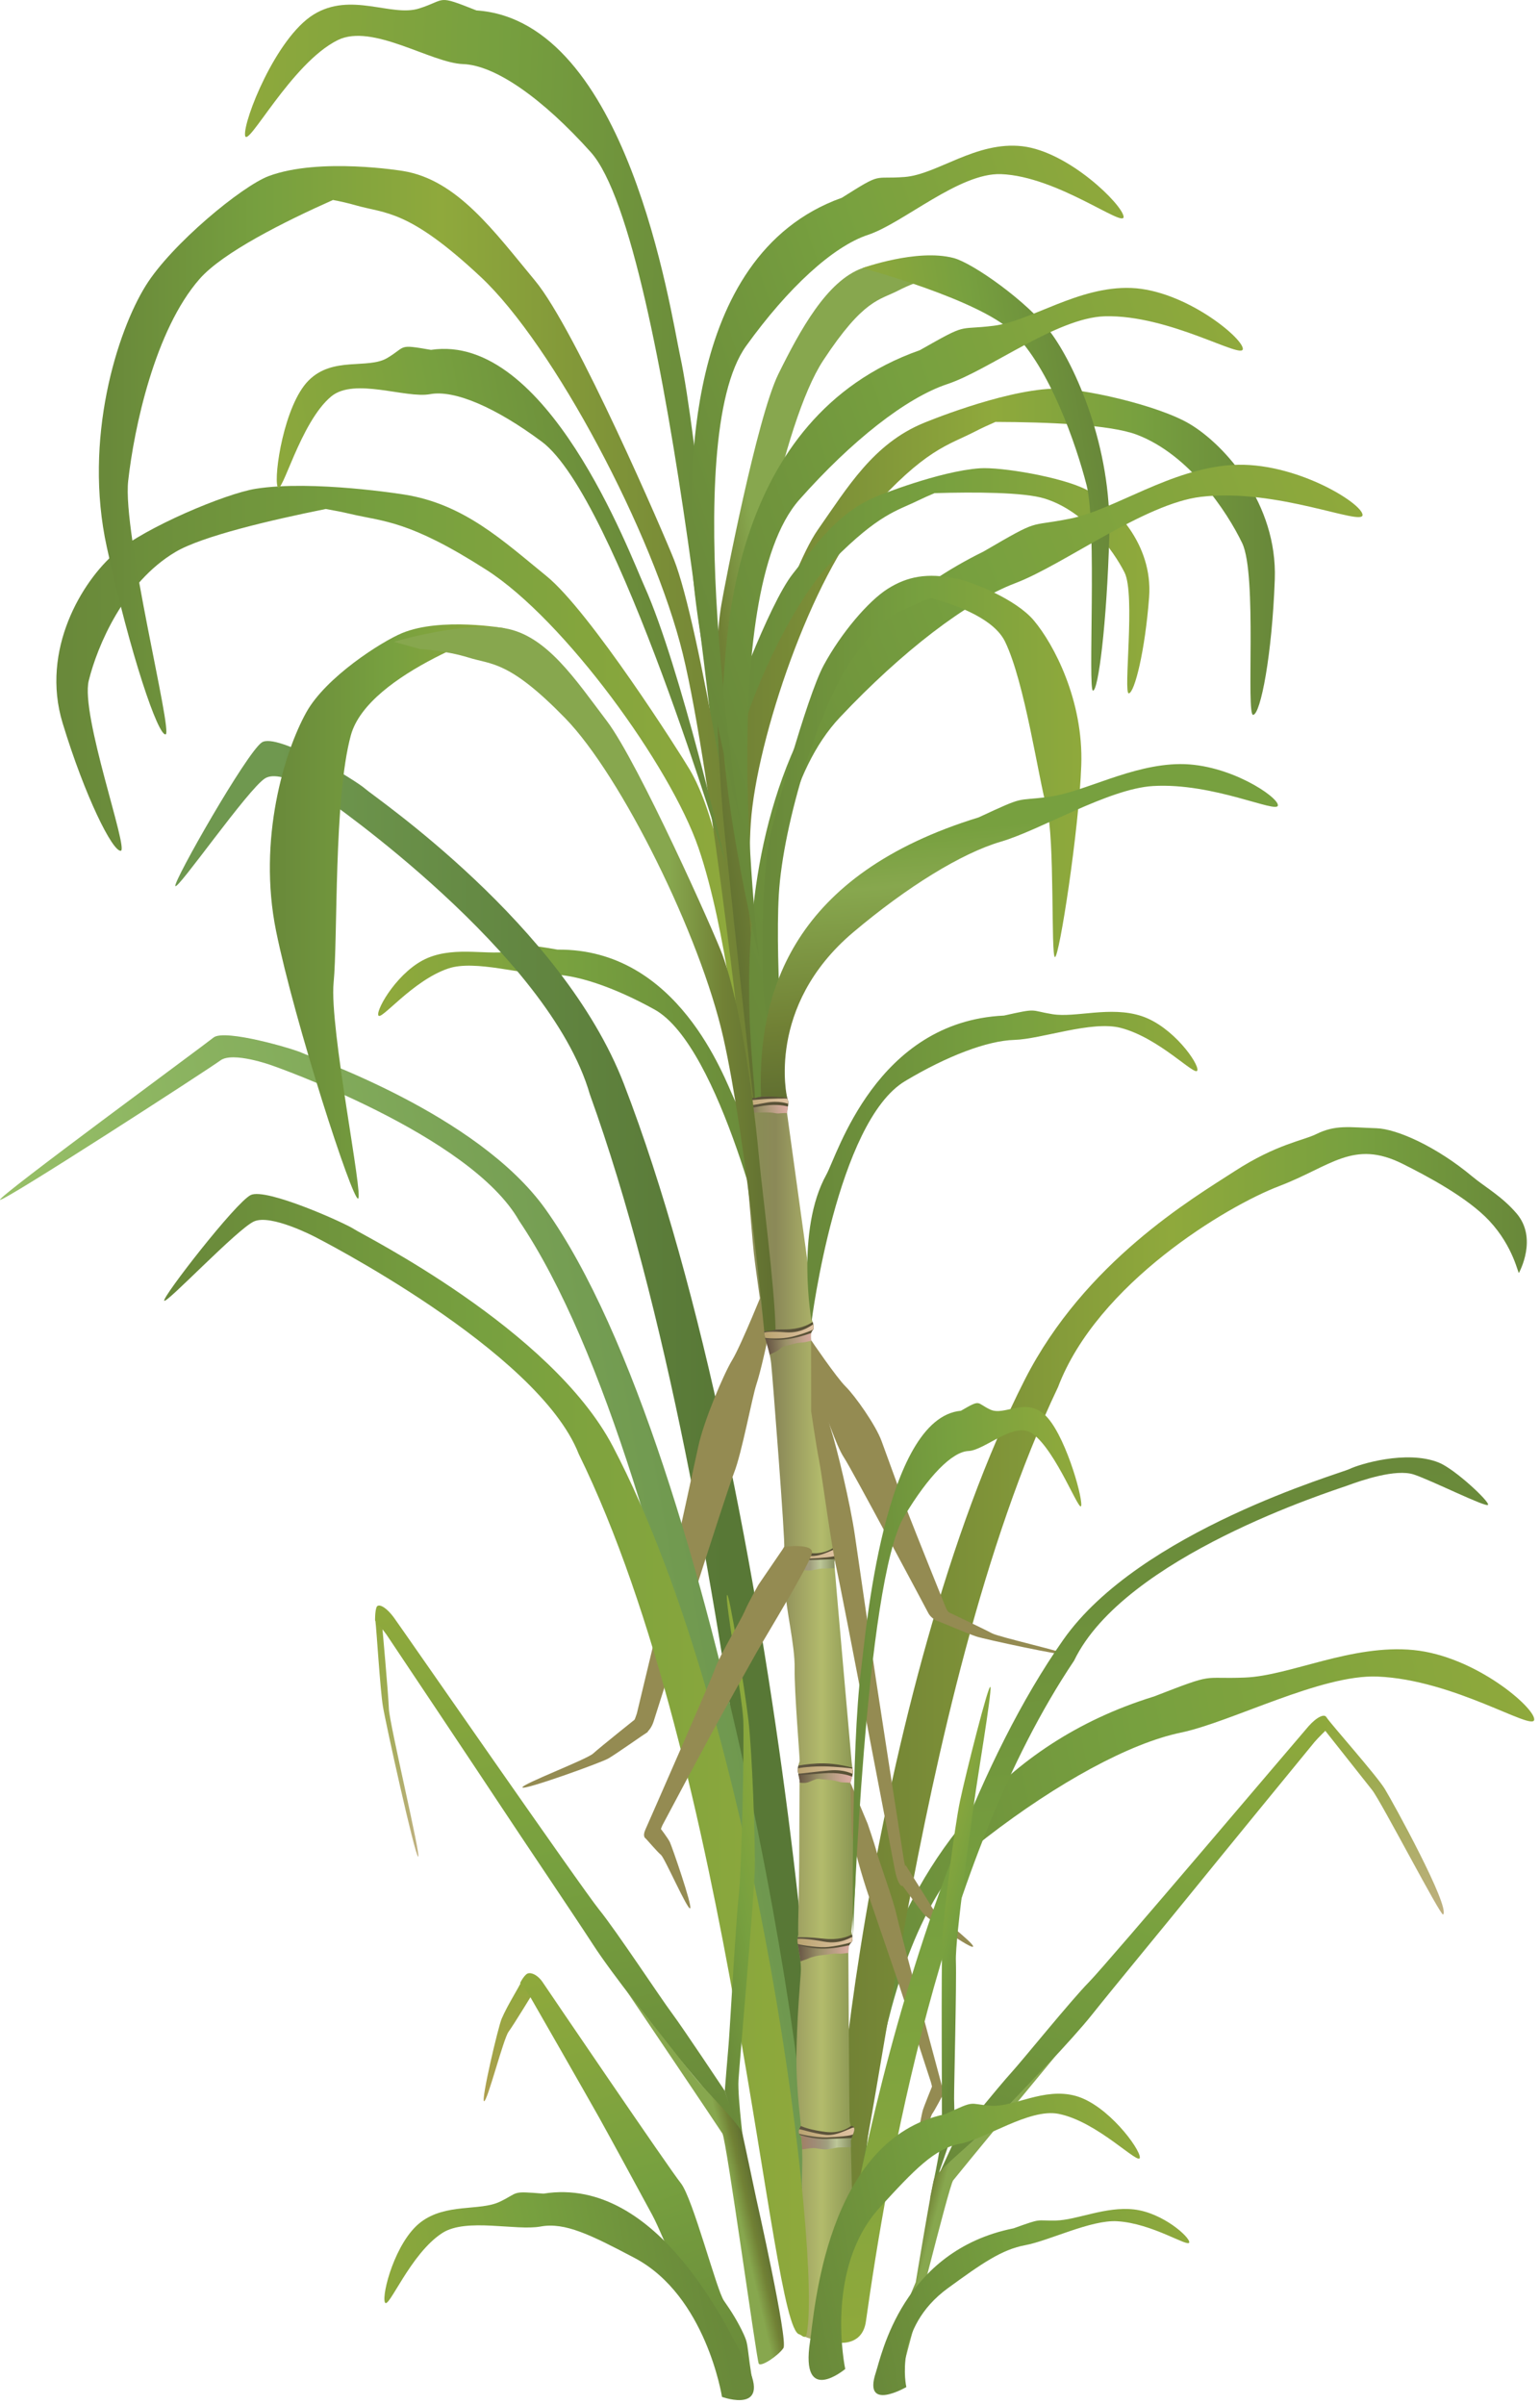 
        <svg xmlns:rdf="http://www.w3.org/1999/02/22-rdf-syntax-ns#" xmlns="http://www.w3.org/2000/svg" xmlns:cc="http://creativecommons.org/ns#" xmlns:xlink="http://www.w3.org/1999/xlink" xmlns:dc="http://purl.org/dc/elements/1.1/" x="0px" y="0px" width="321" height="501" viewBox="0 0 321 501" xml:space="preserve">
            <title>Sugarcane</title>
            <desc xmlns:ian_image_library="https://ian.umces.edu/media-library/">
                <ian_image_library:title>Sugarcane</ian_image_library:title>
                <ian_image_library:descr>Illustration of sugarcane</ian_image_library:descr>
                <ian_image_library:scene>
                    <ian_image_library:contains>agriculture, agricultural, industry, farming, production, landuse, cultivation, sugarcane, edible, food, fibrous, stalk, grass, plant, vascular, Magnoliophyta, angiosperm, flowering, Liliopsida, monocot, Commelinidae, Cyperales, Poaceae, Saccharum</ian_image_library:contains>
                    <ian_image_library:when>2011-01-19</ian_image_library:when>
                </ian_image_library:scene>
            </desc>
            
<defs>
</defs>
<linearGradient id="ian_symbols_f7685c4bc0faed3449f8fbfd9e29a008" gradientUnits="userSpaceOnUse" x1="-120.444" y1="960.849" x2="41.97" y2="960.849" gradientTransform="matrix(0.979 -0.204 0.204 0.979 87.882 -550.726)">
	<stop  offset="0.013" style="stop-color:#69893A"/>
	<stop  offset="0.498" style="stop-color:#77A03F"/>
	<stop  offset="1" style="stop-color:#8FA93C"/>
</linearGradient>
<path fill="url(#ian_symbols_f7685c4bc0faed3449f8fbfd9e29a008)" d="M174.738,458.242c1.331-7.808,0.744-84.765,65.827-104.834c13.154-5.103,9.525-3.56,18.932-3.935
	c9.4-0.375,22.249-6.995,35.153-5.733c12.904,1.268,25.421,12.104,25.14,14.527c-0.28,2.424-16.752-8.369-32.686-9
	c-11.799-0.469-30.418,9.481-41.011,11.687c-10.612,2.211-25.54,10.331-40.493,21.861c-24.354,18.775-25.733,75.758-25.733,75.758
	S176.544,457.898,174.738,458.242z"/>
<linearGradient id="ian_symbols_90ff883cb6979d94b18c30ae52a9e5c9" gradientUnits="userSpaceOnUse" x1="-5773.102" y1="348.954" x2="-5624.898" y2="348.954" gradientTransform="matrix(-0.971 0 0 1 -5287.065 0)">
	<stop  offset="0.013" style="stop-color:#69893A"/>
	<stop  offset="0.248" style="stop-color:#77A03F"/>
	<stop  offset="0.517" style="stop-color:#8FA93C"/>
	<stop  offset="1" style="stop-color:#718135"/>
</linearGradient>
<path fill="url(#ian_symbols_90ff883cb6979d94b18c30ae52a9e5c9)" d="M316.624,265.152c0.137-0.3,3.909-7.208-0.513-12.373c-3.098-3.613-6.559-5.463-9.294-7.742
	c-7.327-6.118-15.608-9.856-19.888-9.997c-5.709-0.19-8.501-0.784-12.592,1.233c-2.711,1.343-8.257,2.064-17.021,7.736
	c-8.763,5.671-31.199,18.882-43.679,43.354c-32.261,63.297-43.74,176.938-37.763,175.726c5.996-1.212,13.51-108.706,44.659-174.114
	c8.207-21.624,35.239-37.745,46.07-41.87c10.83-4.126,15.472-9.797,25.783-4.638c4.885,2.442,13.448,6.937,18.045,11.852
	C315.549,259.792,316.442,265.577,316.624,265.152z"/>
<linearGradient id="ian_symbols_106cd805c2a6430415faa18e1dba8ec1" gradientUnits="userSpaceOnUse" x1="-7278.222" y1="-149.779" x2="-7106.038" y2="-149.779" gradientTransform="matrix(-0.617 -0.021 -0.046 1.324 -4344.363 133.613)">
	<stop  offset="0.013" style="stop-color:#69893A"/>
	<stop  offset="0.498" style="stop-color:#77A03F"/>
	<stop  offset="1" style="stop-color:#8FA93C"/>
</linearGradient>
<path fill="url(#ian_symbols_106cd805c2a6430415faa18e1dba8ec1)" d="M141.775,74.189c-2.043-9.438-10.983-69.896-42.464-72.017c-8.488-3.37-6.127-2.261-11.936-0.412
	C81.57,3.608,73.159-1.807,65.34,3.046C57.525,7.899,50.711,25.098,51.08,28.19c0.368,3.079,9.606-15.05,19.331-19.841
	c7.205-3.547,19.438,4.775,26.121,5.003c6.689,0.237,16.499,7.086,26.614,18.354c16.465,18.369,28.126,148.175,28.126,148.175
	s1.587,1.03,0.925-9.463C150.548,144.738,145.229,90.107,141.775,74.189z"/>
<linearGradient id="ian_symbols_19373a1145e4942449c07a0839b11b32" gradientUnits="userSpaceOnUse" x1="-8365.325" y1="793.32" x2="-8203.073" y2="793.32" gradientTransform="matrix(-0.493 0.014 0.017 0.602 -3976.284 -129.3)">
	<stop  offset="0.013" style="stop-color:#69893A"/>
	<stop  offset="0.498" style="stop-color:#77A03F"/>
	<stop  offset="1" style="stop-color:#8FA93C"/>
</linearGradient>
<path fill="url(#ian_symbols_19373a1145e4942449c07a0839b11b32)" d="M152.993,228.84c-2.018-4.2-11.605-31.271-36.773-31.009c-6.896-1.195-4.979-0.783-9.528,0.278
	c-4.538,1.062-11.471-1.068-17.498,1.437c-6.034,2.508-10.756,10.565-10.344,11.949c0.428,1.387,7.039-7.195,14.604-9.741
	c5.597-1.886,15.678,1.415,21.012,1.262c5.334-0.156,13.435,2.567,21.954,7.283c13.866,7.686,23.9,52.279,23.9,52.279
	S157.784,238.809,152.993,228.84z"/>
<linearGradient id="ian_symbols_46e687054aa4fb44c98ee96d9184f90a" gradientUnits="userSpaceOnUse" x1="36.539" y1="309.509" x2="170.497" y2="309.509">
	<stop  offset="0.157" style="stop-color:#6F984F"/>
	<stop  offset="0.856" style="stop-color:#587836"/>
</linearGradient>
<path fill="url(#ian_symbols_46e687054aa4fb44c98ee96d9184f90a)" d="M36.545,184.575c-0.355-1.09,14.844-27.72,18.011-29.902c3.183-2.174,19.81,8.02,21.57,9.649
	c1.762,1.627,41.065,28.207,53.916,61.477c33.22,86.023,45.053,240.488,38.888,238.839c-6.165-1.655-13.913-147.756-45.983-236.662
	c-8.463-29.381-54.989-61.477-54.989-61.477s-9.17-6.533-12.705-4.351C51.729,164.322,36.892,185.662,36.545,184.575z"/>
<linearGradient id="ian_symbols_d6d2cb8533e61c44750aab68d7f30c1a" gradientUnits="userSpaceOnUse" x1="-165.594" y1="1017.005" x2="-137.371" y2="1017.005" gradientTransform="matrix(0.971 -0.241 0.241 0.971 23.445 -658.557)">
	<stop  offset="0.013" style="stop-color:#948B52"/>
	<stop  offset="1" style="stop-color:#948B52"/>
</linearGradient>
<path fill="url(#ian_symbols_d6d2cb8533e61c44750aab68d7f30c1a)" d="M134.92,360.873c-0.756,0.462-6.502,4.528-8.126,5.465c-1.63,0.925-17.663,6.677-17.895,6.027
	c-0.229-0.655,13.348-5.809,14.737-7.064c1.39-1.273,9.229-7.526,9.229-7.526S135.67,360.404,134.92,360.873z"/>
<linearGradient id="ian_symbols_5fcd45716c7d736435247d64a21ec45b" gradientUnits="userSpaceOnUse" x1="-140.4" y1="974.13" x2="-91.268" y2="974.13" gradientTransform="matrix(0.971 -0.241 0.241 0.971 23.445 -658.557)">
	<stop  offset="0.013" style="stop-color:#948B52"/>
	<stop  offset="1" style="stop-color:#948B52"/>
</linearGradient>
<path fill="url(#ian_symbols_5fcd45716c7d736435247d64a21ec45b)" d="M153.015,306.788c1.587-3.984,3.761-15.702,4.647-18.382c0.894-2.68,2.143-8.501,2.143-8.501
	l-0.294-12.104c0,0-5.034,12.479-6.87,15.49c-1.837,3.017-5.978,12.816-7.108,18.113c-1.149,5.309-4.229,19.463-5.391,24.528
	c-1.168,5.053-7.154,30.124-7.392,31.012c-0.26,0.887-1.053,2.691-1.053,2.691s0.912,1.162,1.755,1.58
	c0.856,0.413,2.218-0.699,2.836-2.748C136.925,356.444,151.422,310.773,153.015,306.788z"/>
<linearGradient id="ian_symbols_e7230a0e6a7b8524450cea5bca90d420" gradientUnits="userSpaceOnUse" x1="-5496.867" y1="-332.889" x2="-5469.708" y2="-332.889" gradientTransform="matrix(-1.02 -0.241 -0.253 0.971 -5469.461 -658.557)">
	<stop  offset="0.013" style="stop-color:#948B52"/>
	<stop  offset="1" style="stop-color:#948B52"/>
</linearGradient>
<path fill="url(#ian_symbols_e7230a0e6a7b8524450cea5bca90d420)" d="M194.913,337.481c0.787,0.293,6.827,2.842,8.539,3.423c1.705,0.581,18.557,4.185,18.813,3.778
	c0.237-0.405-14.034-3.641-15.496-4.428c-1.462-0.8-9.7-4.71-9.7-4.71S194.12,337.187,194.913,337.481z"/>
<linearGradient id="ian_symbols_a9fd69edbaa772a4250de204daa1d64b" gradientUnits="userSpaceOnUse" x1="-5472.816" y1="-357.711" x2="-5431.945" y2="-357.711" gradientTransform="matrix(-1.02 -0.241 -0.253 0.971 -5469.461 -658.557)">
	<stop  offset="0.013" style="stop-color:#948B52"/>
	<stop  offset="1" style="stop-color:#948B52"/>
</linearGradient>
<path fill="url(#ian_symbols_a9fd69edbaa772a4250de204daa1d64b)" d="M175.888,303.589c-1.661-2.498-3.953-9.844-4.884-11.518c-0.938-1.686-2.255-5.321-2.255-5.321
	l0.306-7.583c0,0,5.297,7.808,7.221,9.694c1.93,1.898,6.283,8.032,7.482,11.355c1.199,3.329,4.441,12.192,5.665,15.371
	c1.225,3.167,7.521,18.869,7.771,19.432c0.256,0.556,1.105,1.687,1.105,1.687s-0.956,0.725-1.861,0.986
	c-0.887,0.263-2.317-0.437-2.973-1.718C192.803,334.702,177.556,306.088,175.888,303.589z"/>
<linearGradient id="ian_symbols_1bebb2f851ce29946d78eb7c1c572df6" gradientUnits="userSpaceOnUse" x1="-152.644" y1="1144.433" x2="-19.469" y2="1144.433" gradientTransform="matrix(0.985 -0.172 0.136 0.777 12.37 -564.107)">
	<stop  offset="0" style="stop-color:#98C068"/>
	<stop  offset="1" style="stop-color:#6F984F"/>
</linearGradient>
<path fill="url(#ian_symbols_1bebb2f851ce29946d78eb7c1c572df6)" d="M0.003,249.936c-0.409-0.655,42.188-31.923,44.506-33.794c2.317-1.874,16.937,2.424,18.551,3.242
	c1.611,0.809,36.434,12.595,50.631,32.498c36.708,51.47,58.875,204.099,53.69,203.893c-5.162-0.207-23.079-147.963-59.181-201.466
	C98,236.327,56.695,221.96,56.695,221.96s-8.164-2.97-10.763-1.04C43.335,222.834,0.412,250.602,0.003,249.936z"/>
<linearGradient id="ian_symbols_372e8ea54c6e62a415a7af178a71c29e" gradientUnits="userSpaceOnUse" x1="150.117" y1="323.791" x2="178.343" y2="323.791">
	<stop  offset="0" style="stop-color:#889451"/>
	<stop  offset="0.412" style="stop-color:#8B8958"/>
	<stop  offset="0.748" style="stop-color:#B3BB6C"/>
	<stop  offset="1" style="stop-color:#889451"/>
</linearGradient>
<path fill="url(#ian_symbols_372e8ea54c6e62a415a7af178a71c29e)" d="M163.758,331.329c0.088-3.248-0.056-6.128-0.23-6.739c-0.185-0.619-0.969-0.75-0.081-2.273
	c0.312-0.531-2.489-36.502-2.711-38.326c-0.222-1.83-0.594-2.923-1.04-4.497c-0.131-0.475-0.365-1.162-0.406-1.836
	c-0.034-0.662,0.109-0.756,0.022-1.199c-0.254-1.375-1.634-10.7-2.168-15.278c-0.519-4.591-2.423-29.237-2.423-29.237
	s-0.609-1.806-0.638-2.405c-0.031-0.6,0.112-1.246,0.175-1.57c0.069-0.338-1.858-14.547-2.333-19.463
	c-0.48-4.909,0.253-7.364-0.121-10.512c-0.382-3.158-1.094-8.357-1.094-8.357s-1.742-30.209,0.747-29.385
	c2.488,0.824,5.465,35.256,5.465,35.256l0.781,6.515l6.064,25.412c0,0,0.341,1.446,0.49,1.88c0.146,0.44-0.216,2.511-0.216,2.511
	s3.664,26.549,4.163,30.144c0.513,3.604,0.987,12.867,0.987,12.867s0.618,1.604,0.324,2.11c-0.112,0.2-0.381,0.413-0.443,0.787
	c-0.131,0.631-0.019,1.437-0.019,1.437s4.535,41.599,4.598,42.036c0.05,0.45,0.274,1.087,0.274,1.087s0.475-0.106,0.631,0.362
	c0.162,0.475-0.006,0.762-0.188,1.337c-0.219,0.655-0.394,1.062-0.469,1.33c-0.074,0.269,3.61,41.667,3.61,41.667
	s0.163,1.487,0.269,1.931c0.094,0.449-0.506,2.467-0.506,2.467s0.969,14.784,1.063,18.42c0.087,3.635-0.868,12.604-0.868,12.604
	s0.424,1.667,0.068,2.136c-0.125,0.182-0.425,0.368-0.537,0.737c-0.188,0.6-0.169,1.424-0.169,1.424s0.206,34.665,0.269,35.103
	c0.063,0.45,0.275,1.081,0.275,1.081s0.486-0.101,0.637,0.368c0.156,0.469-0.006,0.769-0.193,1.33
	c-0.206,0.662-0.394,1.074-0.469,1.337s1.1,38.4,0.656,39.425c-0.469,1.012-7.189,1.999-7.189,1.999s-3.647,0.125-3.916-1.724
	c-0.275-1.85,0.218-30.456,0.306-33.691c0.094-3.248-0.05-6.121-0.237-6.739c-0.169-0.618-0.956-0.743-0.068-2.268
	c0.137-0.237-0.875-6.59-0.888-13.46c-0.019-8.551,0.931-18.045,0.931-19.069c-0.006-1.849-0.243-2.967-0.506-4.585
	c-0.087-0.486-0.237-1.199-0.199-1.867c0.043-0.668,0.184-0.743,0.149-1.199c-0.084-1.393,0.197-10.263,0.203-14.872
	c0-4.609,0.084-16.951,0.084-16.951s-0.394-1.874-0.355-2.474c0.031-0.6,0.25-1.212,0.355-1.537
	c0.101-0.33-1.121-14.391-1.036-19.337C165.726,342.646,163.664,334.57,163.758,331.329z"/>
<linearGradient id="ian_symbols_4e674f61c0a783c4595800128db69776" gradientUnits="userSpaceOnUse" x1="163.034" y1="325.267" x2="174.52" y2="325.267">
	<stop  offset="0" style="stop-color:#A17F63"/>
	<stop  offset="0.248" style="stop-color:#9F8974"/>
	<stop  offset="0.509" style="stop-color:#A09E7E"/>
	<stop  offset="0.691" style="stop-color:#BDC799"/>
	<stop  offset="1" style="stop-color:#808859"/>
</linearGradient>
<path fill="url(#ian_symbols_4e674f61c0a783c4595800128db69776)" d="M168.593,327.168c1.062,0,1.999-0.412,3.048-0.412c0.756,0,1.518-0.031,2.286-0.068
	c-0.025-0.844-0.037-1.324-0.025-1.368c0.075-0.269,0.25-0.675,0.469-1.33c0.057-0.175,0.106-0.313,0.15-0.463l-6.09,0.837
	l-5.391-0.999c-0.063,0.6,0.365,0.8,0.487,1.225c0.087,0.324,0.175,1.28,0.219,2.579c0.756-0.106,1.486-0.256,2.248-0.269
	C166.813,326.875,167.649,327.168,168.593,327.168z"/>
<linearGradient id="ian_symbols_586de17cd8766e04410fa191250c0727" gradientUnits="userSpaceOnUse" x1="59.134" y1="599.303" x2="69.523" y2="599.303" gradientTransform="matrix(0.993 -0.115 0.115 0.993 32.062 -308.656)">
	<stop  offset="0.006" style="stop-color:#675544"/>
	<stop  offset="0.4" style="stop-color:#9B9269"/>
	<stop  offset="0.932" style="stop-color:#DAABA1"/>
</linearGradient>
<path fill="url(#ian_symbols_586de17cd8766e04410fa191250c0727)" d="M163.777,280.379c1.036-0.212,2.104-0.637,3.16-0.675c0.78-0.024,1.442-0.243,2.136-0.399
	c-0.006-0.094-0.019-0.138-0.019-0.138s-0.112-0.806,0.019-1.437c0.063-0.374,0.331-0.587,0.443-0.787
	c0.088-0.137,0.094-0.362,0.075-0.611l-10.269,1.648c0.081,0.563,0.263,1.112,0.372,1.512c0.297,0.999,0.543,1.812,0.746,2.729
	c0.493-0.287,1.006-0.48,1.475-0.75C162.834,280.942,162.79,280.58,163.777,280.379z"/>
<linearGradient id="ian_symbols_65f950f27d5746f4193f0220c27815fb" gradientUnits="userSpaceOnUse" x1="59.485" y1="550.401" x2="69.57" y2="550.401" gradientTransform="matrix(0.993 -0.115 0.115 0.993 32.062 -308.656)">
	<stop  offset="0.006" style="stop-color:#675544"/>
	<stop  offset="0.4" style="stop-color:#9B9269"/>
	<stop  offset="0.932" style="stop-color:#DAABA1"/>
</linearGradient>
<path fill="url(#ian_symbols_65f950f27d5746f4193f0220c27815fb)" d="M156.775,232.01c0.412-0.256-0.475,0.162-0.057-0.047c0.5-0.263,1.043-0.178,1.577-0.188
	c1.184-0.028,2.202-0.1,3.37,0.138c0.699,0.138,1.596-0.131,2.389-0.021c-0.006-0.047-0.013-0.069-0.013-0.069
	s0.197-1.146,0.237-1.908l-5.961-0.777l-4.229,0.443c0.053,0.641,0.631,2.361,0.631,2.361s0.019,0.156,0.053,0.44
	C155.476,232.41,156.204,232.332,156.775,232.01z"/>
<linearGradient id="ian_symbols_59fadcecce08287475e5a1e9588c86c0" gradientUnits="userSpaceOnUse" x1="163.032" y1="323.631" x2="174.623" y2="323.631">
	<stop  offset="0.006" style="stop-color:#5F5541"/>
	<stop  offset="1" style="stop-color:#575133"/>
</linearGradient>
<path fill="url(#ian_symbols_59fadcecce08287475e5a1e9588c86c0)" d="M168.849,324.983c2.161-0.069,4.153-0.138,5.228-0.182c0.094-0.219,0.188-0.487,0.294-0.812
	c0.182-0.575,0.35-0.862,0.188-1.337c-0.131-0.394-0.5-0.388-0.605-0.375c-0.962,0.712-2.698,1.562-5.291,1.243
	c-2.951-0.362-4.516-0.918-5.209-1.23c0,0.013,0,0.025-0.006,0.025c-0.65,1.124-0.4,1.486-0.153,1.849
	C164.518,324.527,166.706,325.051,168.849,324.983z"/>
<linearGradient id="ian_symbols_689d8a41cf8194b48da9a5be54fa0934" gradientUnits="userSpaceOnUse" x1="163.032" y1="323.643" x2="174.623" y2="323.643">
	<stop  offset="0.006" style="stop-color:#BAA471"/>
	<stop  offset="1" style="stop-color:#E0C3A3"/>
</linearGradient>
<path fill="url(#ian_symbols_689d8a41cf8194b48da9a5be54fa0934)" d="M168.849,324.676c2.161-0.075,5.415-0.362,5.521-0.687c0.182-0.575,0.35-0.862,0.188-1.337
	c-0.131-0.394-3.304,1.799-5.896,1.486c-2.951-0.362-5.472-1.337-5.53-1.149c-0.153,0.425-0.106,0.688,0,0.899
	C163.168,323.99,166.706,324.746,168.849,324.676z"/>
<linearGradient id="ian_symbols_b16ad19e441c8f64e1ce57197bbb3fd0" gradientUnits="userSpaceOnUse" x1="59.134" y1="597.43" x2="69.52" y2="597.43" gradientTransform="matrix(0.993 -0.115 0.115 0.993 32.062 -308.656)">
	<stop  offset="0.006" style="stop-color:#5F5541"/>
	<stop  offset="1" style="stop-color:#575133"/>
</linearGradient>
<path fill="url(#ian_symbols_b16ad19e441c8f64e1ce57197bbb3fd0)" d="M164.13,278.974c1.958-0.281,3.757-0.85,4.95-1.28c0.081-0.35,0.331-0.563,0.437-0.75
	c0.188-0.306,0.02-1.03-0.124-1.549c-0.962,0.662-2.78,1.537-5.697,1.549c-2.991,0-3.591,0.213-4.406,0.351
	c-0.003,0.105-0.009,0.212,0,0.362c0.034,0.437,0.135,0.887,0.244,1.273C160.947,279.118,162.047,279.281,164.13,278.974z"/>
<linearGradient id="ian_symbols_5f77a9cde9e250a4fdb4d3bcda495a3d" gradientUnits="userSpaceOnUse" x1="59.134" y1="597.538" x2="69.521" y2="597.538" gradientTransform="matrix(0.993 -0.115 0.115 0.993 32.062 -308.656)">
	<stop  offset="0.006" style="stop-color:#BAA471"/>
	<stop  offset="1" style="stop-color:#E0C3A3"/>
</linearGradient>
<path fill="url(#ian_symbols_5f77a9cde9e250a4fdb4d3bcda495a3d)" d="M164.089,278.668c1.962-0.281,5.322-1.537,5.428-1.725c0.132-0.212,0.094-0.624,0-1.018
	c-0.03-0.182-2.136,1.905-5.759,1.63c-2.991-0.243-4.478-0.05-4.469,0.101c0.028,0.35,0.097,0.705,0.178,1.024
	C159.492,278.762,162.01,278.974,164.089,278.668z"/>
<linearGradient id="ian_symbols_80f76a43d0244774c939fb67ac4d79d7" gradientUnits="userSpaceOnUse" x1="59.48" y1="549.335" x2="69.628" y2="549.335" gradientTransform="matrix(0.993 -0.115 0.115 0.993 32.062 -308.656)">
	<stop  offset="0.006" style="stop-color:#5F5541"/>
	<stop  offset="1" style="stop-color:#575133"/>
</linearGradient>
<path fill="url(#ian_symbols_80f76a43d0244774c939fb67ac4d79d7)" d="M164.239,230.524c0.053-0.509,0.081-1.021,0.019-1.212c-0.053-0.141-0.112-0.378-0.188-0.652
	c-1.134-0.172-3.473-0.443-5.962-0.206c-1.958,0.178-2.664,0.043-4.003,0.437c-0.022,0.206-0.031,0.435-0.022,0.646
	c0.007,0.287,0.156,0.831,0.303,1.34c0.909-0.172,1.222,0.146,3.764-0.353C161.21,229.924,163.233,230.246,164.239,230.524z"/>
<linearGradient id="ian_symbols_4439fc7d773b6234593b2715e0113e1f" gradientUnits="userSpaceOnUse" x1="59.48" y1="549.361" x2="69.631" y2="549.361" gradientTransform="matrix(0.993 -0.115 0.115 0.993 32.062 -308.656)">
	<stop  offset="0.006" style="stop-color:#BAA471"/>
	<stop  offset="1" style="stop-color:#E0C3A3"/>
</linearGradient>
<path fill="url(#ian_symbols_4439fc7d773b6234593b2715e0113e1f)" d="M164.279,229.915c0.022-0.269,0.022-0.483-0.021-0.603c-0.037-0.1-0.084-0.256-0.131-0.438
	c-0.019-0.063-3.461-0.047-5.943,0.185c-1.964,0.188-4.109,0.266-4.101,0.478c0.007,0.219,0.094,0.6,0.206,0.993
	c0.038,0.116,2.68-0.284,5.209-0.777C162.565,229.153,164.279,230.015,164.279,229.915z"/>
<linearGradient id="ian_symbols_50052fdb24e2c44465068b1b09ff7412" gradientUnits="userSpaceOnUse" x1="166.481" y1="445.869" x2="177.968" y2="445.869">
	<stop  offset="0" style="stop-color:#A17F63"/>
	<stop  offset="0.248" style="stop-color:#9F8974"/>
	<stop  offset="0.509" style="stop-color:#A09E7E"/>
	<stop  offset="0.691" style="stop-color:#BDC799"/>
	<stop  offset="1" style="stop-color:#808859"/>
</linearGradient>
<path fill="url(#ian_symbols_50052fdb24e2c44465068b1b09ff7412)" d="M172.034,447.773c1.074,0,2.018-0.412,3.061-0.412c0.756,0,1.518-0.037,2.286-0.068
	c-0.031-0.837-0.037-1.33-0.031-1.368c0.075-0.263,0.263-0.675,0.469-1.337c0.056-0.162,0.112-0.312,0.149-0.443l-6.083,0.818
	l-5.397-0.999c-0.059,0.6,0.369,0.799,0.481,1.23c0.106,0.324,0.188,1.28,0.231,2.579c0.749-0.1,1.479-0.25,2.242-0.274
	C170.261,447.486,171.104,447.773,172.034,447.773z"/>
<linearGradient id="ian_symbols_2fa8e642b3b7ed541dba0905f4c12666" gradientUnits="userSpaceOnUse" x1="166.238" y1="406.278" x2="177.675" y2="406.278">
	<stop  offset="0.006" style="stop-color:#675544"/>
	<stop  offset="0.4" style="stop-color:#9B9269"/>
	<stop  offset="0.932" style="stop-color:#DAABA1"/>
</linearGradient>
<path fill="url(#ian_symbols_2fa8e642b3b7ed541dba0905f4c12666)" d="M171.447,407.299c1.049-0.088,2.161-0.4,3.217-0.307c0.774,0.057,1.455-0.081,2.174-0.156
	c-0.007-0.087-0.007-0.131-0.007-0.131s-0.019-0.824,0.169-1.424c0.112-0.369,0.412-0.556,0.537-0.737
	c0.1-0.131,0.138-0.35,0.138-0.6l-11.437,0.313c0.006,0.574,0.131,1.155,0.199,1.555c0.163,1.024,0.318,1.861,0.419,2.799
	c0.512-0.231,1.056-0.356,1.549-0.581C169.386,407.599,170.441,407.386,171.447,407.299z"/>
<linearGradient id="ian_symbols_18125a6d01871ed4b10f8616ab0f3b9e" gradientUnits="userSpaceOnUse" x1="166.318" y1="369.753" x2="177.737" y2="369.753">
	<stop  offset="0.006" style="stop-color:#675544"/>
	<stop  offset="0.4" style="stop-color:#9B9269"/>
	<stop  offset="0.932" style="stop-color:#DAABA1"/>
</linearGradient>
<path fill="url(#ian_symbols_18125a6d01871ed4b10f8616ab0f3b9e)" d="M168.705,371.197c0.449-0.188,0.831-0.355,1.287-0.512c0.524-0.206,1.055-0.051,1.586,0
	c1.175,0.105,2.187,0.149,3.323,0.512c0.687,0.225,1.605,0.057,2.373,0.256c0-0.043,0-0.068,0-0.068s0.338-1.111,0.463-1.861
	l-5.828-1.468l-5.59,0.443c-0.025,0.637,0.355,2.424,0.355,2.424s0,0.156,0,0.437C167.368,371.465,168.111,371.472,168.705,371.197z
	"/>
<linearGradient id="ian_symbols_27a515bd1fb544a4b5e7ba7e058e952c" gradientUnits="userSpaceOnUse" x1="166.482" y1="444.24" x2="178.074" y2="444.24">
	<stop  offset="0.006" style="stop-color:#5F5541"/>
	<stop  offset="1" style="stop-color:#575133"/>
</linearGradient>
<path fill="url(#ian_symbols_27a515bd1fb544a4b5e7ba7e058e952c)" d="M172.29,445.587c2.174-0.075,4.16-0.138,5.24-0.175c0.088-0.219,0.182-0.487,0.288-0.825
	c0.188-0.562,0.35-0.861,0.193-1.33c-0.138-0.394-0.5-0.381-0.605-0.368c-0.962,0.712-2.692,1.555-5.291,1.242
	c-2.948-0.368-4.521-0.931-5.209-1.242c0,0.012-0.006,0.037-0.006,0.037c-0.656,1.112-0.403,1.474-0.156,1.849
	C167.968,445.125,170.167,445.662,172.29,445.587z"/>
<linearGradient id="ian_symbols_3d3fad9b357c1404c1f18186ce46a40c" gradientUnits="userSpaceOnUse" x1="166.486" y1="444.246" x2="178.074" y2="444.246">
	<stop  offset="0.006" style="stop-color:#BAA471"/>
	<stop  offset="1" style="stop-color:#E0C3A3"/>
</linearGradient>
<path fill="url(#ian_symbols_3d3fad9b357c1404c1f18186ce46a40c)" d="M172.29,445.275c2.174-0.063,5.422-0.35,5.528-0.688c0.188-0.562,0.35-0.861,0.193-1.33
	c-0.138-0.394-3.298,1.805-5.896,1.486c-2.948-0.355-5.472-1.33-5.537-1.143c-0.141,0.425-0.103,0.681,0,0.899
	C166.625,444.587,170.167,445.35,172.29,445.275z"/>
<linearGradient id="ian_symbols_82c49625b94b3c3431e9f2ffbd57bb22" gradientUnits="userSpaceOnUse" x1="166.231" y1="404.472" x2="177.681" y2="404.472">
	<stop  offset="0.006" style="stop-color:#5F5541"/>
	<stop  offset="1" style="stop-color:#575133"/>
</linearGradient>
<path fill="url(#ian_symbols_82c49625b94b3c3431e9f2ffbd57bb22)" d="M171.953,405.95c1.979-0.063,3.829-0.418,5.065-0.712c0.125-0.344,0.399-0.524,0.519-0.693
	c0.225-0.287,0.138-1.024,0.056-1.556c-1.024,0.55-2.941,1.212-5.833,0.888c-2.974-0.338-4.653-0.338-5.479-0.3
	c-0.024,0.1-0.037,0.225-0.043,0.368c-0.025,0.431,0.027,0.894,0.087,1.287C167.718,405.575,169.86,406.012,171.953,405.95z"/>
<linearGradient id="ian_symbols_aac51dcec88968e431e0d854d92df5a6" gradientUnits="userSpaceOnUse" x1="166.231" y1="404.584" x2="177.684" y2="404.584">
	<stop  offset="0.006" style="stop-color:#BAA471"/>
	<stop  offset="1" style="stop-color:#E0C3A3"/>
</linearGradient>
<path fill="url(#ian_symbols_aac51dcec88968e431e0d854d92df5a6)" d="M171.953,405.637c1.979-0.063,5.465-0.924,5.584-1.093c0.156-0.2,0.169-0.6,0.125-1.006
	c-0.013-0.188-2.349,1.643-5.902,0.949c-2.967-0.58-5.516-0.687-5.521-0.543c-0.02,0.344,0.006,0.699,0.056,1.03
	C166.31,405.063,169.86,405.7,171.953,405.637z"/>
<linearGradient id="ian_symbols_e78d3d7ed294f5745182f1f09f143326" gradientUnits="userSpaceOnUse" x1="166.315" y1="368.731" x2="177.789" y2="368.731">
	<stop  offset="0.006" style="stop-color:#5F5541"/>
	<stop  offset="1" style="stop-color:#575133"/>
</linearGradient>
<path fill="url(#ian_symbols_e78d3d7ed294f5745182f1f09f143326)" d="M177.618,370.117c0.112-0.506,0.2-1.006,0.162-1.199c-0.037-0.145-0.074-0.394-0.118-0.669
	c-1.1-0.306-3.398-0.843-5.884-0.899c-1.98-0.037-3.985,0.225-5.365,0.463c-0.044,0.206-0.088,0.418-0.094,0.637
	c-0.025,0.287,0.05,0.843,0.144,1.368c0.918-0.069,2.536-0.194,5.115-0.394C174.688,369.179,176.65,369.723,177.618,370.117z"/>
<linearGradient id="ian_symbols_eb624a6b352f63f451a5631c1b96e3e9" gradientUnits="userSpaceOnUse" x1="166.316" y1="368.75" x2="177.787" y2="368.75">
	<stop  offset="0.006" style="stop-color:#BAA471"/>
	<stop  offset="1" style="stop-color:#E0C3A3"/>
</linearGradient>
<path fill="url(#ian_symbols_eb624a6b352f63f451a5631c1b96e3e9)" d="M177.737,369.523c0.043-0.269,0.062-0.487,0.043-0.605c-0.031-0.106-0.05-0.269-0.081-0.456
	c-0.013-0.075-3.436-0.438-5.921-0.487c-1.98-0.044-5.453,0.256-5.459,0.475c-0.016,0.219,0.031,0.612,0.094,1.024
	c0.016,0.106,4.016-0.462,6.589-0.662C176.119,368.561,177.718,369.611,177.737,369.523z"/>
<linearGradient id="ian_symbols_55c0ee469c7946e491b00de41ecb7c47" gradientUnits="userSpaceOnUse" x1="-79.983" y1="890.604" x2="-79.138" y2="866.417" gradientTransform="matrix(0.986 -0.167 0.167 0.986 37.516 -454.589)">
	<stop  offset="0.013" style="stop-color:#AF9F4F"/>
	<stop  offset="1" style="stop-color:#8FA93C"/>
</linearGradient>
<path fill="url(#ian_symbols_55c0ee469c7946e491b00de41ecb7c47)" d="M108.931,412.339c-1.118,2.317-3.011,5.115-4.359,8.201c-0.713,1.618-4.348,17.076-3.67,17.195
	c0.671,0.119,4.025-13.023,5.1-14.466c1.068-1.455,5.303-8.395,5.303-8.395S109.296,411.583,108.931,412.339z"/>
<linearGradient id="ian_symbols_ab4d99620ddf7c54e9c17fa5e3a26a1e" gradientUnits="userSpaceOnUse" x1="-49.888" y1="959.801" x2="-65.006" y2="864.353" gradientTransform="matrix(0.986 -0.167 0.167 0.986 37.516 -454.589)">
	<stop  offset="0.013" style="stop-color:#69893A"/>
	<stop  offset="0.498" style="stop-color:#77A03F"/>
	<stop  offset="1" style="stop-color:#8FA93C"/>
</linearGradient>
<path fill="url(#ian_symbols_ab4d99620ddf7c54e9c17fa5e3a26a1e)" d="M141.916,454.812c2.505,3.143,7.458,22.305,8.976,24.473c1.515,2.161,2.929,4.378,4.141,7.026
	c1.128,2.437,0.519,2.486,2.018,10.937c0,0-7.261-9.937-9.774-12.16c-2.512-2.224-8.895-19.188-11.3-23.623
	c-2.389-4.435-8.825-16.252-11.177-20.475c-2.364-4.21-14.263-25.009-14.71-25.746c-0.459-0.725-1.677-2.136-1.677-2.136
	s0.605-1.256,1.324-1.837c0.73-0.587,2.323,0.063,3.413,1.725C114.255,414.651,139.408,451.665,141.916,454.812z"/>
<linearGradient id="ian_symbols_10f6d2e8c6643ab4297be418b9d8d81b" gradientUnits="userSpaceOnUse" x1="-7914.726" y1="-709.802" x2="-7886.137" y2="-709.802" gradientTransform="matrix(-0.551 -0.21 -0.079 0.977 -4210.415 -571.098)">
	<stop  offset="0.013" style="stop-color:#948B52"/>
	<stop  offset="1" style="stop-color:#948B52"/>
</linearGradient>
<path fill="url(#ian_symbols_10f6d2e8c6643ab4297be418b9d8d81b)" d="M187.793,392.39c0.438,0.543,3.848,5.314,4.797,6.39c0.956,1.08,10.156,7.532,10.25,6.721
	c0.087-0.813-7.721-6.615-8.558-8.107c-0.843-1.499-5.533-8.87-5.533-8.87S187.343,391.846,187.793,392.39z"/>
<linearGradient id="ian_symbols_0aef9993f515eb2491901eee13266297" gradientUnits="userSpaceOnUse" x1="-7888.49" y1="-763.917" x2="-7837.302" y2="-763.917" gradientTransform="matrix(-0.551 -0.21 -0.079 0.977 -4210.415 -571.098)">
	<stop  offset="0.013" style="stop-color:#948B52"/>
	<stop  offset="1" style="stop-color:#948B52"/>
</linearGradient>
<path fill="url(#ian_symbols_0aef9993f515eb2491901eee13266297)" d="M174.352,326.7c-1.105-4.834-2.974-19.125-3.61-22.386c-0.649-3.26-1.668-10.343-1.668-10.343
	l-0.019-14.804c0,0,2.979,15.054,4.166,18.676c1.193,3.629,4.035,15.497,4.966,21.961c0.937,6.472,3.448,23.723,4.372,29.9
	c0.925,6.158,5.659,36.708,5.847,37.788c0.181,1.081,0.73,3.267,0.73,3.267s-0.431,1.449-0.887,1.999
	c-0.45,0.543-1.262-0.774-1.724-3.254C186.057,387.031,175.451,331.529,174.352,326.7z"/>
<linearGradient id="ian_symbols_0739a44a2a18c0545dc7dfcfa7633309" gradientUnits="userSpaceOnUse" x1="1607.671" y1="2082.031" x2="1627.816" y2="2082.031" gradientTransform="matrix(0.467 -0.336 0.316 0.927 -1219.817 -943.122)">
	<stop  offset="0.013" style="stop-color:#948B52"/>
	<stop  offset="1" style="stop-color:#948B52"/>
</linearGradient>
<path fill="url(#ian_symbols_0739a44a2a18c0545dc7dfcfa7633309)" d="M196.537,436.443c-0.219,0.337-1.729,3.248-2.235,3.923c-0.507,0.662-3.667,12.417-4.011,11.974
	c-0.35-0.456,1.762-11.755,2.036-12.648c0.263-0.899,2.08-5.359,2.08-5.359S196.756,436.119,196.537,436.443z"/>
<linearGradient id="ian_symbols_c46081db25aefe24655cb0d57c8c9080" gradientUnits="userSpaceOnUse" x1="1624.636" y1="2044.529" x2="1633.902" y2="2044.529" gradientTransform="matrix(0.467 -0.336 0.316 0.927 -1219.817 -943.122)">
	<stop  offset="0.013" style="stop-color:#948B52"/>
	<stop  offset="1" style="stop-color:#948B52"/>
</linearGradient>
<path fill="url(#ian_symbols_c46081db25aefe24655cb0d57c8c9080)" d="M186.818,398.667c-0.587-2.785-3.585-10.949-4.072-12.822c-0.487-1.868-1.893-5.915-1.893-5.915
	l-3.579-8.545c0,0,0.163,8.345,0.275,10.462c0.125,2.13,2.273,9.507,3.554,13.198c1.274,3.697,4.653,13.56,5.853,17.096
	c1.174,3.528,6.901,21.005,7.083,21.617c0.193,0.624,0.418,1.886,0.418,1.886s0.881,0.787,1.449,1.063
	c0.581,0.287,0.894-0.513,0.487-1.937C196.013,433.345,187.405,401.453,186.818,398.667z"/>
<linearGradient id="ian_symbols_ac9811e19a4cc10481d9922e7981de31" gradientUnits="userSpaceOnUse" x1="11.749" y1="161.257" x2="154.208" y2="161.257">
	<stop  offset="0.013" style="stop-color:#69893A"/>
	<stop  offset="0.498" style="stop-color:#77A03F"/>
	<stop  offset="1" style="stop-color:#8FA93C"/>
</linearGradient>
<path fill="url(#ian_symbols_ac9811e19a4cc10481d9922e7981de31)" d="M152.771,194.768c-0.918-8.913-3.598-25.181-8.97-34.378c-1.992-3.395-20.824-33.02-29.894-40.384
	c-9.068-7.367-17.17-15.003-29.624-16.974c0,0-19.069-3.085-30.965-1.215c-6.284,0.996-23.039,8.036-29.285,13.357
	c-6.88,5.874-15.631,20.193-10.98,35.462c4.65,15.271,10.371,26.724,12.114,26.604c1.736-0.121-8.435-28.316-6.667-35.452
	c1.761-7.14,7.295-20.412,18.083-26.805c5.537-3.282,19.824-6.637,31.33-8.951c1.702,0.294,3.481,0.646,5.196,1.047
	c6.833,1.611,12.074,1.252,28.301,11.651c16.246,10.403,38.322,40.884,44.169,57.863c5.843,16.977,8.629,44.703,8.629,44.703
	S153.35,200.399,152.771,194.768z"/>
<linearGradient id="ian_symbols_ea5df6f58e7c16d4753591dd1f7ed803" gradientUnits="userSpaceOnUse" x1="265.74" y1="154.913" x2="152.636" y2="154.913">
	<stop  offset="0.013" style="stop-color:#69893A"/>
	<stop  offset="0.248" style="stop-color:#77A03F"/>
	<stop  offset="0.517" style="stop-color:#8FA93C"/>
	<stop  offset="1" style="stop-color:#718135"/>
</linearGradient>
<path fill="url(#ian_symbols_ea5df6f58e7c16d4753591dd1f7ed803)" d="M247.979,88.317c-6.683-3.976-22.954-7.589-28.675-7.342c-10.837,0.475-26.814,7.161-26.814,7.161
	c-10.438,4.315-15.777,13.313-22.023,22.229c-6.24,8.916-15.94,41.374-16.887,45.062c-2.595,9.991,0.847,64.588,2.09,73.436
	c2.323-0.385,3.822-0.534,3.822-0.534s-4.216-39.247-2.992-56.901c1.212-17.648,12.779-51.461,24.609-64.709
	c11.817-13.261,16.478-13.91,22.086-16.802c1.412-0.722,2.886-1.409,4.304-2.021c10.6,0.031,23.866,0.53,29.463,2.66
	c10.905,4.139,18.788,15.98,21.961,22.586s0.749,35.999,2.299,35.783c1.549-0.215,3.929-12.467,4.497-28.223
	C266.287,104.948,255.344,92.699,247.979,88.317z"/>
<linearGradient id="ian_symbols_ccadf6ecad3791d411afb2f5eccad11e" gradientUnits="userSpaceOnUse" x1="149.356" y1="146.181" x2="239.582" y2="146.181">
	<stop  offset="0.013" style="stop-color:#69893A"/>
	<stop  offset="0.498" style="stop-color:#77A03F"/>
	<stop  offset="1" style="stop-color:#8FA93C"/>
</linearGradient>
<path fill="url(#ian_symbols_ccadf6ecad3791d411afb2f5eccad11e)" d="M226.456,102.018c-5.122-2.636-17.764-4.772-22.249-4.46c-8.488,0.606-21.148,5.725-21.148,5.725
	c-8.282,3.313-12.686,9.791-17.795,16.239c-5.104,6.443-13.504,29.585-14.341,32.205c-2.28,7.114-1.611,18.616-0.855,24.825
	c0.468,3.922,3.11,18.281,3.11,18.281s-2.374-19.31-0.978-31.792c1.402-12.477,11.896-36.721,21.483-46.364
	c9.575-9.646,13.241-10.23,17.694-12.407c1.131-0.547,2.299-1.063,3.423-1.537c8.289-0.243,18.65-0.216,22.985,1.14
	c8.42,2.652,14.298,10.81,16.614,15.385c2.317,4.578-0.318,25.381,0.9,25.187c1.211-0.193,3.385-8.895,4.222-20.021
	C240.366,113.292,232.115,104.928,226.456,102.018z"/>
<linearGradient id="ian_symbols_8ef1f81b501e8ed45d5a747aff994423" gradientUnits="userSpaceOnUse" x1="20.604" y1="131.829" x2="158.428" y2="131.829">
	<stop  offset="0.013" style="stop-color:#69893A"/>
	<stop  offset="0.248" style="stop-color:#77A03F"/>
	<stop  offset="0.517" style="stop-color:#8FA93C"/>
	<stop  offset="1" style="stop-color:#718135"/>
</linearGradient>
<path fill="url(#ian_symbols_8ef1f81b501e8ed45d5a747aff994423)" d="M155.67,196.761c-1.274-13.348-9.882-66.823-15.19-80.193c-1.952-4.935-20.425-47.845-28.957-58.104
	c-8.538-10.269-16.221-21.024-27.529-22.842c0,0-17.336-2.886-27.948,1.046c-5.596,2.074-20.34,14.244-25.677,22.854
	c-5.903,9.488-13.067,31.896-8.098,54.484c4.953,22.582,10.69,39.328,12.251,38.981c1.556-0.347-9.032-41.911-7.801-52.832
	c1.221-10.915,5.54-31.442,14.925-42.092c4.821-5.463,17.517-11.843,27.76-16.402c1.546,0.29,3.161,0.652,4.729,1.105
	c6.233,1.793,10.931,0.756,26.071,14.928c15.159,14.176,36.002,53.479,42.123,78.538c6.115,25.063,13.342,92.822,13.342,92.822
	s0.534-0.193,2.758-0.771C158.474,220.277,156.176,201.992,155.67,196.761z"/>
<linearGradient id="ian_symbols_43b319c43304cac43121436c00568a9d" gradientUnits="userSpaceOnUse" x1="-7032.399" y1="383.441" x2="-6917.707" y2="383.441" gradientTransform="matrix(-0.608 0.098 0.194 1.199 -4137.132 365.955)">
	<stop  offset="0.722" style="stop-color:#87A74E"/>
	<stop  offset="0.863" style="stop-color:#718135"/>
	<stop  offset="0.987" style="stop-color:#617031"/>
</linearGradient>
<path fill="url(#ian_symbols_43b319c43304cac43121436c00568a9d)" d="M179.779,55.85c-7.414,2.63-13.023,12.961-17.508,22.018c-4.481,9.044-11.215,43.987-11.911,48.106
	c-1.917,11.178-0.577,31.88,0.231,42.617c0.512,6.786,6.405,60.252,6.405,60.252s0.871-0.387,1.796-0.796
	c-0.935-17.455-5.072-63.972-4.311-79.612c1-20.549,8.648-60.499,17.108-73.344c8.451-12.852,11.742-12.526,15.728-14.604
	c3.984-2.08,8.682-3.123,8.682-3.123l4.51-2.167C200.51,55.198,187.181,53.217,179.779,55.85z"/>
<linearGradient id="ian_symbols_aec86ad188c87544d5a9462e88bd3500" gradientUnits="userSpaceOnUse" x1="-7068.952" y1="353.367" x2="-6999.005" y2="353.367" gradientTransform="matrix(-0.608 0.098 0.194 1.199 -4137.132 365.955)">
	<stop  offset="0.013" style="stop-color:#69893A"/>
	<stop  offset="0.498" style="stop-color:#77A03F"/>
	<stop  offset="1" style="stop-color:#8FA93C"/>
</linearGradient>
<path fill="url(#ian_symbols_aec86ad188c87544d5a9462e88bd3500)" d="M227.817,143.875c1.1,0.112,2.88-13.791,3.41-32.251c0.525-18.457-7.102-35.509-12.273-42.427
	c-4.685-6.273-16.146-14.394-20.187-15.449c-7.664-2.005-18.988,2.102-18.988,2.102s24.354,6.533,31.374,13.383
	c7.67,7.467,13.147,23.313,15.34,31.86C228.68,109.638,226.73,143.763,227.817,143.875z"/>
<linearGradient id="ian_symbols_2bbcab53b5d238742d38196fcf7c54fc" gradientUnits="userSpaceOnUse" x1="34.218" y1="367.787" x2="168.602" y2="367.787">
	<stop  offset="0.013" style="stop-color:#69893A"/>
	<stop  offset="0.498" style="stop-color:#77A03F"/>
	<stop  offset="1" style="stop-color:#8FA93C"/>
</linearGradient>
<path fill="url(#ian_symbols_2bbcab53b5d238742d38196fcf7c54fc)" d="M34.225,270.96c-0.355-0.8,14.838-20.394,18.017-21.998c3.173-1.603,19.8,5.893,21.571,7.099
	c1.758,1.199,41.064,20.752,53.915,45.23c30.79,58.662,43.632,170.204,40.384,185.001c-0.269,1.168-1.056,0.094-1.499,0.006
	c-6.161-1.218-13.916-118-45.986-183.408c-8.46-21.624-54.993-45.23-54.993-45.23s-9.163-4.807-12.698-3.204
	C49.418,256.061,34.578,271.76,34.225,270.96z"/>
<linearGradient id="ian_symbols_6c00ba7733957274318e4e9fed1e3ea4" gradientUnits="userSpaceOnUse" x1="-855.901" y1="308.373" x2="-871.81" y2="482.067" gradientTransform="matrix(-1.147 0 0 1 -749.513 0)">
	<stop  offset="0.013" style="stop-color:#69893A"/>
	<stop  offset="0.498" style="stop-color:#77A03F"/>
	<stop  offset="1" style="stop-color:#8FA93C"/>
</linearGradient>
<path fill="url(#ian_symbols_6c00ba7733957274318e4e9fed1e3ea4)" d="M310.165,313.49c0.388-0.631-6.933-7.482-10.287-8.813c-6.727-2.686-16.664,0.4-18.544,1.337
	c-1.887,0.938-43.76,12.892-59.706,35.59c-34.978,49.774-49.899,146.113-46.89,146.432c0.563,0.051,5.054,0.519,5.753-4.428
	c4.379-31.012,15.44-96.021,43.397-137.663c10.487-21.742,53.916-35.358,56.896-36.445c2.985-1.1,10.149-3.572,13.929-2.323
	C298.473,308.43,309.803,314.108,310.165,313.49z"/>
<linearGradient id="ian_symbols_f71dc54304024bf4951ee79be09b3f9a" gradientUnits="userSpaceOnUse" x1="56.252" y1="189.887" x2="105.255" y2="189.887">
	<stop  offset="0.013" style="stop-color:#69893A"/>
	<stop  offset="0.498" style="stop-color:#77A03F"/>
	<stop  offset="1" style="stop-color:#8FA93C"/>
</linearGradient>
<path fill="url(#ian_symbols_f71dc54304024bf4951ee79be09b3f9a)" d="M74.634,249.696c-1.199,0.3-13.183-36.564-17.089-55.746c-3.886-19.185,1.799-37.467,6.302-45.555
	c4.072-7.336,15.652-14.71,19.95-16.502c8.139-3.383,21.458-1.006,21.458-1.006S76.729,140,73.128,153.189
	c-3.591,13.188-2.691,42.26-3.591,51.551S75.83,249.403,74.634,249.696z"/>
<linearGradient id="ian_symbols_ad8ebbbecbbf21a431d84e280589b5e1" gradientUnits="userSpaceOnUse" x1="82.126" y1="203.939" x2="161.653" y2="203.939">
	<stop  offset="0.722" style="stop-color:#87A74E"/>
	<stop  offset="0.863" style="stop-color:#718135"/>
	<stop  offset="0.987" style="stop-color:#617031"/>
</linearGradient>
<path fill="url(#ian_symbols_ad8ebbbecbbf21a431d84e280589b5e1)" d="M105.255,130.887c8.691,1.499,14.638,10.615,21.23,19.304c6.599,8.694,22.579,44.509,24.094,48.696
	c4.135,11.347,6.702,31.974,7.739,43.316c0.449,5,3.194,26.108,3.335,34.791c-1.225,0.405-2.364,0.3-2.364,0.3
	s-3.738-39.888-8.529-61.165c-4.797-21.276-21.279-54.553-32.973-66.538c-11.68-11.986-15.277-11.094-20.081-12.59
	c-4.784-1.499-10.181-1.795-10.181-1.795l-5.399-1.503C82.126,133.704,96.558,129.388,105.255,130.887z"/>
<linearGradient id="ian_symbols_0eebd19d72b5b274118aae7de15442be" gradientUnits="userSpaceOnUse" x1="-129.558" y1="1009.447" x2="-105.516" y2="1009.447" gradientTransform="matrix(0.974 -0.227 0.227 0.974 38.426 -619.068)">
	<stop  offset="0.013" style="stop-color:#69893A"/>
	<stop  offset="0.498" style="stop-color:#77A03F"/>
	<stop  offset="1" style="stop-color:#8FA93C"/>
</linearGradient>
<path fill="url(#ian_symbols_0eebd19d72b5b274118aae7de15442be)" d="M155.276,448.985c0,0-1.574-12.061-1.343-15.671c0.225-3.604,3.197-37.32,3.376-43.404
	c0.184-6.07-0.557-25.259-1.297-31.479c-0.736-6.222-4.081-27.458-4.484-26.121c-0.402,1.337,3.186,21.274,3.401,26.021
	c0.212,4.747-0.334,31.324-0.938,36.439c-0.577,5.109-1.917,29.045-2.126,31.218c-0.206,2.174-0.787,9.594-0.787,9.594
	L155.276,448.985z"/>
<linearGradient id="ian_symbols_621af84359deaed4c15698eabc597d62" gradientUnits="userSpaceOnUse" x1="-195.477" y1="887.597" x2="-195.477" y2="845.775" gradientTransform="matrix(0.987 -0.195 0.307 1.168 9.859 -688.539)">
	<stop  offset="0.013" style="stop-color:#BFB080"/>
	<stop  offset="1" style="stop-color:#8FA93C"/>
</linearGradient>
<path fill="url(#ian_symbols_621af84359deaed4c15698eabc597d62)" d="M78.256,337.724c0.219,1.6,0.987,14.26,1.55,17.695c0.549,3.436,6.658,31.087,7.357,31.367
	c0.693,0.275-5.986-27.707-6.1-30.768c-0.108-3.048-1.433-17.738-1.433-17.738S78.019,336.131,78.256,337.724z"/>
<linearGradient id="ian_symbols_7e2639dc5c3bc72459b7ae553c3b4fad" gradientUnits="userSpaceOnUse" x1="-153.499" y1="1060.825" x2="-153.499" y2="937.863" gradientTransform="matrix(0.974 -0.227 0.227 0.974 38.426 -619.068)">
	<stop  offset="0.013" style="stop-color:#69893A"/>
	<stop  offset="0.498" style="stop-color:#77A03F"/>
	<stop  offset="1" style="stop-color:#8FA93C"/>
</linearGradient>
<path fill="url(#ian_symbols_7e2639dc5c3bc72459b7ae553c3b4fad)" d="M124.883,397.818c3.535,4.347,12.886,18.525,15.128,21.511c2.252,3.005,11.068,16.252,11.068,16.252
	l2.698,7.708c0,0-10.868-12.642-13.822-16.477c-2.648-3.43-12.314-15.466-16.318-21.674c-4.02-6.196-15.243-22.805-19.109-28.682
	c-3.879-5.885-23.267-34.916-23.973-35.94c-0.712-1.012-2.373-2.948-2.373-2.948s-0.038-1.849,0.303-2.748
	c0.359-0.887,1.995-0.075,3.67,2.23C83.831,339.348,121.36,393.483,124.883,397.818z"/>
<linearGradient id="ian_symbols_d119e6d0a4ddd5748d9c9db73362bf6f" gradientUnits="userSpaceOnUse" x1="-144.864" y1="1068.72" x2="-128.007" y2="1068.72" gradientTransform="matrix(0.974 -0.227 0.227 0.974 38.426 -619.068)">
	<stop  offset="0.722" style="stop-color:#87A74E"/>
	<stop  offset="0.863" style="stop-color:#718135"/>
	<stop  offset="0.987" style="stop-color:#617031"/>
</linearGradient>
<path fill="url(#ian_symbols_d119e6d0a4ddd5748d9c9db73362bf6f)" d="M163.293,489.16c1.021-1.543-5.675-31.218-5.675-31.218s-2.511-11.905-2.886-13.517
	c-0.381-1.599-6.486-7.72-9.132-10.743c-2.66-3.023-15.515-19.675-15.128-19.119c0.388,0.568,19.275,28.563,20.119,29.919
	c0.83,1.367,7.111,47.089,7.558,47.906C158.593,493.201,162.271,490.696,163.293,489.16z"/>
<linearGradient id="ian_symbols_0cf6168073842524ddbe05b013e8c3a8" gradientUnits="userSpaceOnUse" x1="-6199.722" y1="-594.709" x2="-6179.703" y2="-594.709" gradientTransform="matrix(-0.787 -0.282 -0.255 0.959 -4824.939 -771.266)">
	<stop  offset="0.013" style="stop-color:#69893A"/>
	<stop  offset="0.498" style="stop-color:#77A03F"/>
	<stop  offset="1" style="stop-color:#8FA93C"/>
</linearGradient>
<path fill="url(#ian_symbols_0cf6168073842524ddbe05b013e8c3a8)" d="M193.82,458.098c0,0,2.448-10.962,2.511-14.272c0.057-3.311-0.193-34.354,0.106-39.925
	c0.294-5.571,2.486-23.098,3.679-28.757c1.199-5.658,6.053-24.915,6.334-23.672c0.28,1.249-2.724,18.963-3.298,23.298
	c-0.575,4.328-4.092,29.044-3.904,33.753c0.162,4.716-0.406,26.695-0.375,28.707c0.038,1.999,0.138,5.858,0.138,5.858
	L193.82,458.098z"/>
<linearGradient id="ian_symbols_a9d6833ba851a88491ac6299a5884a94" gradientUnits="userSpaceOnUse" x1="-5470.028" y1="1328.37" x2="-5470.028" y2="1288.714" gradientTransform="matrix(-0.781 0.306 0.459 1.104 -4585.047 608.705)">
	<stop  offset="0.013" style="stop-color:#BFB080"/>
	<stop  offset="1" style="stop-color:#8FA93C"/>
</linearGradient>
<path fill="url(#ian_symbols_a9d6833ba851a88491ac6299a5884a94)" d="M276.567,357.855c0.844,1.3,10.3,11.942,12.056,14.778c1.748,2.842,13.685,24.585,12.186,26.208
	c-0.456,0.487-12.93-23.578-14.797-25.933c-1.855-2.349-10.044-12.692-10.044-12.692S275.737,356.543,276.567,357.855z"/>
<linearGradient id="ian_symbols_611c8dd9f77625a4f9ffe689cb91b1be" gradientUnits="userSpaceOnUse" x1="-6231.518" y1="-547.281" x2="-6231.518" y2="-665.707" gradientTransform="matrix(-0.787 -0.282 -0.255 0.959 -4824.939 -771.266)">
	<stop  offset="0.013" style="stop-color:#69893A"/>
	<stop  offset="0.498" style="stop-color:#77A03F"/>
	<stop  offset="1" style="stop-color:#8FA93C"/>
</linearGradient>
<path fill="url(#ian_symbols_611c8dd9f77625a4f9ffe689cb91b1be)" d="M226.98,412.92c-3.729,3.785-13.804,16.246-16.189,18.863c-2.405,2.623-11.905,14.271-11.905,14.271
	l-3.186,6.908c0,0,11.431-10.974,14.566-14.322c2.804-2.998,13.022-13.491,17.357-18.95c4.341-5.459,16.408-20.05,20.581-25.222
	c4.185-5.171,25.059-30.692,25.82-31.592c0.75-0.888,2.499-2.573,2.499-2.573s0.188-1.681-0.075-2.523
	c-0.269-0.837-1.911-0.175-3.691,1.836C270.972,361.64,230.716,409.141,226.98,412.92z"/>
<linearGradient id="ian_symbols_6b83aa6b86dff4b421c75438860db71a" gradientUnits="userSpaceOnUse" x1="-6219.772" y1="-543.385" x2="-6198.06" y2="-543.385" gradientTransform="matrix(-0.787 -0.282 -0.255 0.959 -4824.939 -771.266)">
	<stop  offset="0.722" style="stop-color:#87A74E"/>
	<stop  offset="0.863" style="stop-color:#718135"/>
	<stop  offset="0.987" style="stop-color:#617031"/>
</linearGradient>
<path fill="url(#ian_symbols_6b83aa6b86dff4b421c75438860db71a)" d="M185.932,487.124l4.947-11.681c0,0,3.329-20.037,3.816-21.486c0.493-1.449,6.826-6.708,9.612-9.338
	c2.792-2.629,16.427-17.17,16.009-16.67c-0.419,0.486-20.73,25.084-21.643,26.283c-0.912,1.205-9.763,37.319-10.256,38.051
	C187.931,492.995,185.932,487.124,185.932,487.124z"/>
<linearGradient id="ian_symbols_6aedc0f227aa6e247d2a76a99fd3f884" gradientUnits="userSpaceOnUse" x1="-309.703" y1="1127.891" x2="-148.133" y2="1127.891" gradientTransform="matrix(0.935 -0.355 0.355 0.935 30.739 -977.682)">
	<stop  offset="0.013" style="stop-color:#69893A"/>
	<stop  offset="0.498" style="stop-color:#77A03F"/>
	<stop  offset="1" style="stop-color:#8FA93C"/>
</linearGradient>
<path fill="url(#ian_symbols_6aedc0f227aa6e247d2a76a99fd3f884)" d="M157.356,228.765c0.094-7.923-13.479-83.828,47.65-113.868c12.192-7.104,8.857-5.006,18.082-6.857
	c9.22-1.846,20.868-10.4,33.811-11.178c12.947-0.771,27.02,7.951,27.113,10.399c0.101,2.439-17.857-5.64-33.685-3.76
	c-11.729,1.384-28.563,14.138-38.688,17.982c-10.119,3.844-23.598,14.206-36.552,27.938c-21.108,22.373-13.517,78.862-13.517,78.862
	S159.089,228.131,157.356,228.765z"/>
<linearGradient id="ian_symbols_e3e63c1d96ee4d54f910c8d7cfc6ea9d" gradientUnits="userSpaceOnUse" x1="256.089" y1="986.326" x2="418.338" y2="986.326" gradientTransform="matrix(0.793 -0.263 0.314 0.949 -372.464 -722.277)">
	<stop  offset="0.013" style="stop-color:#69893A"/>
	<stop  offset="0.498" style="stop-color:#77A03F"/>
	<stop  offset="1" style="stop-color:#8FA93C"/>
</linearGradient>
<path fill="url(#ian_symbols_e3e63c1d96ee4d54f910c8d7cfc6ea9d)" d="M150.738,142.583c0.828-7.72,0.74-55.48,40.996-69.631c10.324-5.858,7.495-4.112,15.347-5.081
	c7.851-0.971,17.683-8.298,28.713-7.879c11.036,0.418,23.153,10.259,23.267,12.664c0.105,2.404-15.303-7.152-28.801-6.765
	c-9.987,0.3-24.185,11.271-32.785,14.119c-8.582,2.851-19.95,11.78-30.843,24.069c-17.739,20.009-8.396,95.38-8.396,95.38
	S148.78,160.912,150.738,142.583z"/>
<linearGradient id="ian_symbols_de38f3a6029c8d04310734a4e2b1aaed" gradientUnits="userSpaceOnUse" x1="779.167" y1="869.833" x2="941.414" y2="869.833" gradientTransform="matrix(0.676 -0.224 0.334 1.008 -681.247 -587.97)">
	<stop  offset="0.013" style="stop-color:#69893A"/>
	<stop  offset="0.498" style="stop-color:#77A03F"/>
	<stop  offset="1" style="stop-color:#8FA93C"/>
</linearGradient>
<path fill="url(#ian_symbols_de38f3a6029c8d04310734a4e2b1aaed)" d="M144.102,111.14c0.231-7.985-2.854-57.738,31.381-69.943c8.638-5.456,6.283-3.807,13.072-4.325
	c6.783-0.515,14.903-7.529,24.56-6.402c9.65,1.13,20.837,12.145,21.087,14.656c0.25,2.515-13.798-8.41-25.547-8.85
	c-8.7-0.328-20.393,10.215-27.713,12.642c-7.314,2.417-16.671,11.009-25.396,23.123c-14.216,19.728-1.327,98.806-1.327,98.806
	S143.54,130.106,144.102,111.14z"/>
<linearGradient id="ian_symbols_64498a6d074b1bb4557a9a0f39888223" gradientUnits="userSpaceOnUse" x1="-8222.184" y1="544.282" x2="-8059.927" y2="544.282" gradientTransform="matrix(-0.47 0.087 0.193 1.045 -3831.354 268.635)">
	<stop  offset="0.013" style="stop-color:#69893A"/>
	<stop  offset="0.498" style="stop-color:#77A03F"/>
	<stop  offset="1" style="stop-color:#8FA93C"/>
</linearGradient>
<path fill="url(#ian_symbols_64498a6d074b1bb4557a9a0f39888223)" d="M134.327,122.139c-3.173-7.042-20.337-52.888-44.497-49.253c-6.999-1.215-5.028-0.746-9.094,1.684
	c-4.072,2.424-11.358-0.406-16.431,4.713c-5.075,5.112-7.261,19.725-6.455,22.082c0.815,2.353,4.678-13.395,11.199-18.784
	c4.834-3.988,15.515,0.475,20.605-0.469c5.097-0.943,13.694,2.771,23.272,9.896c15.618,11.615,38.345,87.873,38.345,87.873
	S141.859,138.882,134.327,122.139z"/>
<linearGradient id="ian_symbols_bc30db92d7c8afd4155e57164358bfce" gradientUnits="userSpaceOnUse" x1="-8113.7" y1="1329.638" x2="-7962.064" y2="1329.638" gradientTransform="matrix(-0.47 0.087 0.141 0.765 -3850.919 162.866)">
	<stop  offset="0.013" style="stop-color:#69893A"/>
	<stop  offset="0.498" style="stop-color:#77A03F"/>
	<stop  offset="1" style="stop-color:#8FA93C"/>
</linearGradient>
<path fill="url(#ian_symbols_bc30db92d7c8afd4155e57164358bfce)" d="M155.032,491.371c-2.816-5.06-17.632-38.238-41.748-34.385c-6.877-0.556-4.953-0.306-9.091,1.681
	c-4.154,1.999-11.246,0.25-16.515,4.278c-5.275,4.041-8.148,14.972-7.452,16.684c0.697,1.711,5.269-10.156,11.996-14.46
	c4.984-3.191,15.353-0.394,20.443-1.33c5.09-0.943,10.449,1.718,19.609,6.546c14.918,7.869,18.22,28.943,18.22,28.943
	S161.697,503.425,155.032,491.371z"/>
<linearGradient id="ian_symbols_5c0a5aa9d5274a14459f145383725c23" gradientUnits="userSpaceOnUse" x1="2762.398" y1="1328.298" x2="2914.031" y2="1328.298" gradientTransform="matrix(0.491 -0.091 0.141 0.765 -1379.641 -294.28)">
	<stop  offset="0.013" style="stop-color:#69893A"/>
	<stop  offset="0.498" style="stop-color:#77A03F"/>
	<stop  offset="1" style="stop-color:#8FA93C"/>
</linearGradient>
<path fill="url(#ian_symbols_5c0a5aa9d5274a14459f145383725c23)" d="M168.849,487.754c0.887-5.759,3.229-42.093,28.188-47.326c6.509-3.042,4.716-2.099,9.494-1.756
	c4.771,0.338,11.067-3.878,17.688-2.042c6.621,1.824,13.417,10.98,13.373,12.829c-0.063,1.837-8.857-7.552-17.008-9.106
	c-6.034-1.149-15.135,5.246-20.443,6.233c-5.322,0.987-9.569,5.428-16.746,13.272c-11.692,12.786-7.214,33.66-7.214,33.66
	S166.744,501.426,168.849,487.754z"/>
<linearGradient id="ian_symbols_1d680a61c61bee34bda0c38fcfa7a4af" gradientUnits="userSpaceOnUse" x1="3198.097" y1="2559.05" x2="3349.714" y2="2559.05" gradientTransform="matrix(0.456 -0.084 0.083 0.45 -1490.05 -396.349)">
	<stop  offset="0.013" style="stop-color:#69893A"/>
	<stop  offset="0.498" style="stop-color:#77A03F"/>
	<stop  offset="1" style="stop-color:#8FA93C"/>
</linearGradient>
<path fill="url(#ian_symbols_1d680a61c61bee34bda0c38fcfa7a4af)" d="M182.553,494.269c1.161-3.498,5.521-25.403,28.713-30.057c6.152-2.211,4.453-1.536,8.813-1.624
	c4.359-0.087,10.374-2.998,16.333-2.305s11.637,5.766,11.474,6.864c-0.156,1.112-7.651-3.972-15.021-4.409
	c-5.465-0.325-14.19,4.06-19.125,4.978c-4.935,0.906-9.107,3.829-16.159,8.964c-11.492,8.369-8.663,20.599-8.663,20.599
	S179.792,502.588,182.553,494.269z"/>
<linearGradient id="ian_symbols_159da54bb1183314d59a21715e84cc21" gradientUnits="userSpaceOnUse" x1="158.93" y1="174.196" x2="225.408" y2="174.196">
	<stop  offset="0.013" style="stop-color:#69893A"/>
	<stop  offset="0.498" style="stop-color:#77A03F"/>
	<stop  offset="1" style="stop-color:#8FA93C"/>
</linearGradient>
<path fill="url(#ian_symbols_159da54bb1183314d59a21715e84cc21)" d="M215.513,129.279c-3.747-4.473-12.829-8.048-16.083-8.726c-6.165-1.296-10.325-0.453-14.385,2.102
	c-4.041,2.558-9.707,9.203-13.342,15.918s-10.706,33.011-11.28,36.04c-1.58,8.213-1.786,25.243-1.174,33.072
	c0.394,4.95,4.547,20.756,4.547,20.756s-2.323-27.064-1.455-42.099c0.874-15.04,8.588-39.668,15.439-49.253
	c6.853-9.588,9.507-9.419,12.724-11.03c1.187-0.6,2.448-1.087,3.585-1.478c6.128,1.692,13.217,4.56,15.415,9.104
	c4.116,8.504,6.934,28.348,8.67,34.547c1.736,6.196,0.843,31.096,1.724,31.152c0.894,0.05,5.003-26.455,5.484-39.959
	C225.862,145.921,219.66,134.216,215.513,129.279z"/>
<linearGradient id="ian_symbols_7c0dcee193cd51543de9b6900020c4d5" gradientUnits="userSpaceOnUse" x1="-7905.061" y1="-1427.76" x2="-7880.701" y2="-1427.76" gradientTransform="matrix(-0.487 -0.336 -0.33 0.927 -4176.573 -943.122)">
	<stop  offset="0.013" style="stop-color:#948B52"/>
	<stop  offset="1" style="stop-color:#948B52"/>
</linearGradient>
<path fill="url(#ian_symbols_7c0dcee193cd51543de9b6900020c4d5)" d="M134.38,382.777c0.334,0.307,2.627,3.017,3.389,3.636c0.771,0.618,5.553,11.555,6.084,11.13
	c0.53-0.418-3.816-12.96-4.229-13.791c-0.406-0.837-2.018-2.942-2.018-2.942S134.046,382.464,134.38,382.777z"/>
<linearGradient id="ian_symbols_6c12ec0aed566c047de4f6ec1ae5e968" gradientUnits="userSpaceOnUse" x1="-7903.526" y1="-1465.855" x2="-7880.032" y2="-1465.855" gradientTransform="matrix(-0.487 -0.336 -0.33 0.927 -4176.573 -943.122)">
	<stop  offset="0.013" style="stop-color:#948B52"/>
	<stop  offset="1" style="stop-color:#948B52"/>
</linearGradient>
<path fill="url(#ian_symbols_6c12ec0aed566c047de4f6ec1ae5e968)" d="M149.049,347.599c0.89-2.592,5.428-10.181,6.165-11.917c0.725-1.743,2.857-5.509,2.857-5.509
	l5.428-7.945c0,0,5.937-0.756,5.756,1.212c-0.182,1.974-9.606,17.364-11.552,20.799c-1.937,3.43-7.062,12.604-8.866,15.89
	c-1.78,3.279-10.475,19.525-10.756,20.101c-0.281,0.58-0.631,1.761-0.631,1.761s-1.312,0.731-2.195,0.987
	c-0.881,0.263-1.34-0.475-0.74-1.806C135.102,379.854,148.149,350.192,149.049,347.599z"/>
<linearGradient id="ian_symbols_025abe2cc712aad43542ab2846739dfa" gradientUnits="userSpaceOnUse" x1="2679.62" y1="817.668" x2="2837.705" y2="817.668" gradientTransform="matrix(0.522 -0.015 0.017 0.602 -1244.334 -208.267)">
	<stop  offset="0.013" style="stop-color:#69893A"/>
	<stop  offset="0.498" style="stop-color:#77A03F"/>
	<stop  offset="1" style="stop-color:#8FA93C"/>
</linearGradient>
<path fill="url(#ian_symbols_025abe2cc712aad43542ab2846739dfa)" d="M172.246,244.706c2.286-4.119,10.406-31.901,37.027-33.139c7.214-1.608,5.215-1.083,10.087-0.29
	c4.859,0.79,12.062-1.749,18.582,0.391c6.527,2.145,11.999,9.909,11.637,11.32c-0.375,1.408-7.87-6.765-16.009-8.863
	c-6.027-1.549-16.483,2.343-22.136,2.512c-5.646,0.159-14.054,3.363-22.768,8.575c-14.203,8.498-19.493,50.027-19.493,50.027
	S165.775,256.354,172.246,244.706z"/>
<linearGradient id="ian_symbols_500fe4ffa9f0eea4fdeb495e164c97c3" gradientUnits="userSpaceOnUse" x1="566.602" y1="1467.833" x2="548.593" y2="1551.355" gradientTransform="matrix(0.759 -0.222 0.203 0.694 -516.959 -730.151)">
	<stop  offset="0.143" style="stop-color:#77A03F"/>
	<stop  offset="0.316" style="stop-color:#87A74E"/>
	<stop  offset="0.745" style="stop-color:#718135"/>
	<stop  offset="0.987" style="stop-color:#617031"/>
</linearGradient>
<path fill="url(#ian_symbols_500fe4ffa9f0eea4fdeb495e164c97c3)" d="M158.624,228.375c-0.781-21.899,6.765-46.233,45.358-58.092c10.112-4.696,7.333-3.304,14.691-4.288
	c7.363-0.989,17.151-6.758,27.332-6.82c10.182-0.06,20.475,6.833,20.362,8.607c-0.112,1.783-13.504-4.781-26.04-4.032
	c-9.275,0.553-23.454,9.173-31.674,11.58c-8.22,2.401-19.587,9.416-30.817,18.897c-18.282,15.449-13.767,34.432-13.767,34.432
	S161.035,228.375,158.624,228.375z"/>
<linearGradient id="ian_symbols_432b3754979e9b34ddae43a4d8349d11" gradientUnits="userSpaceOnUse" x1="6106.48" y1="454.055" x2="6268.743" y2="454.055" gradientTransform="matrix(0.316 -0.013 0.042 0.99 -1774.275 -19.578)">
	<stop  offset="0.013" style="stop-color:#69893A"/>
	<stop  offset="0.498" style="stop-color:#77A03F"/>
	<stop  offset="1" style="stop-color:#8FA93C"/>
</linearGradient>
<path fill="url(#ian_symbols_432b3754979e9b34ddae43a4d8349d11)" d="M179.517,347.575c0.919-7.046,4.666-52.224,20.781-53.679c4.297-2.486,3.104-1.661,6.108-0.25
	c3.004,1.399,7.232-2.61,11.317,1.05c4.072,3.666,7.808,16.552,7.658,18.862c-0.15,2.312-5.135-11.292-10.188-14.915
	c-3.741-2.686-9.894,3.491-13.316,3.635c-3.43,0.144-8.37,5.222-13.397,13.604c-8.183,13.666-10.682,87.669-10.682,87.669
	S177.331,364.314,179.517,347.575z"/>
</svg>
